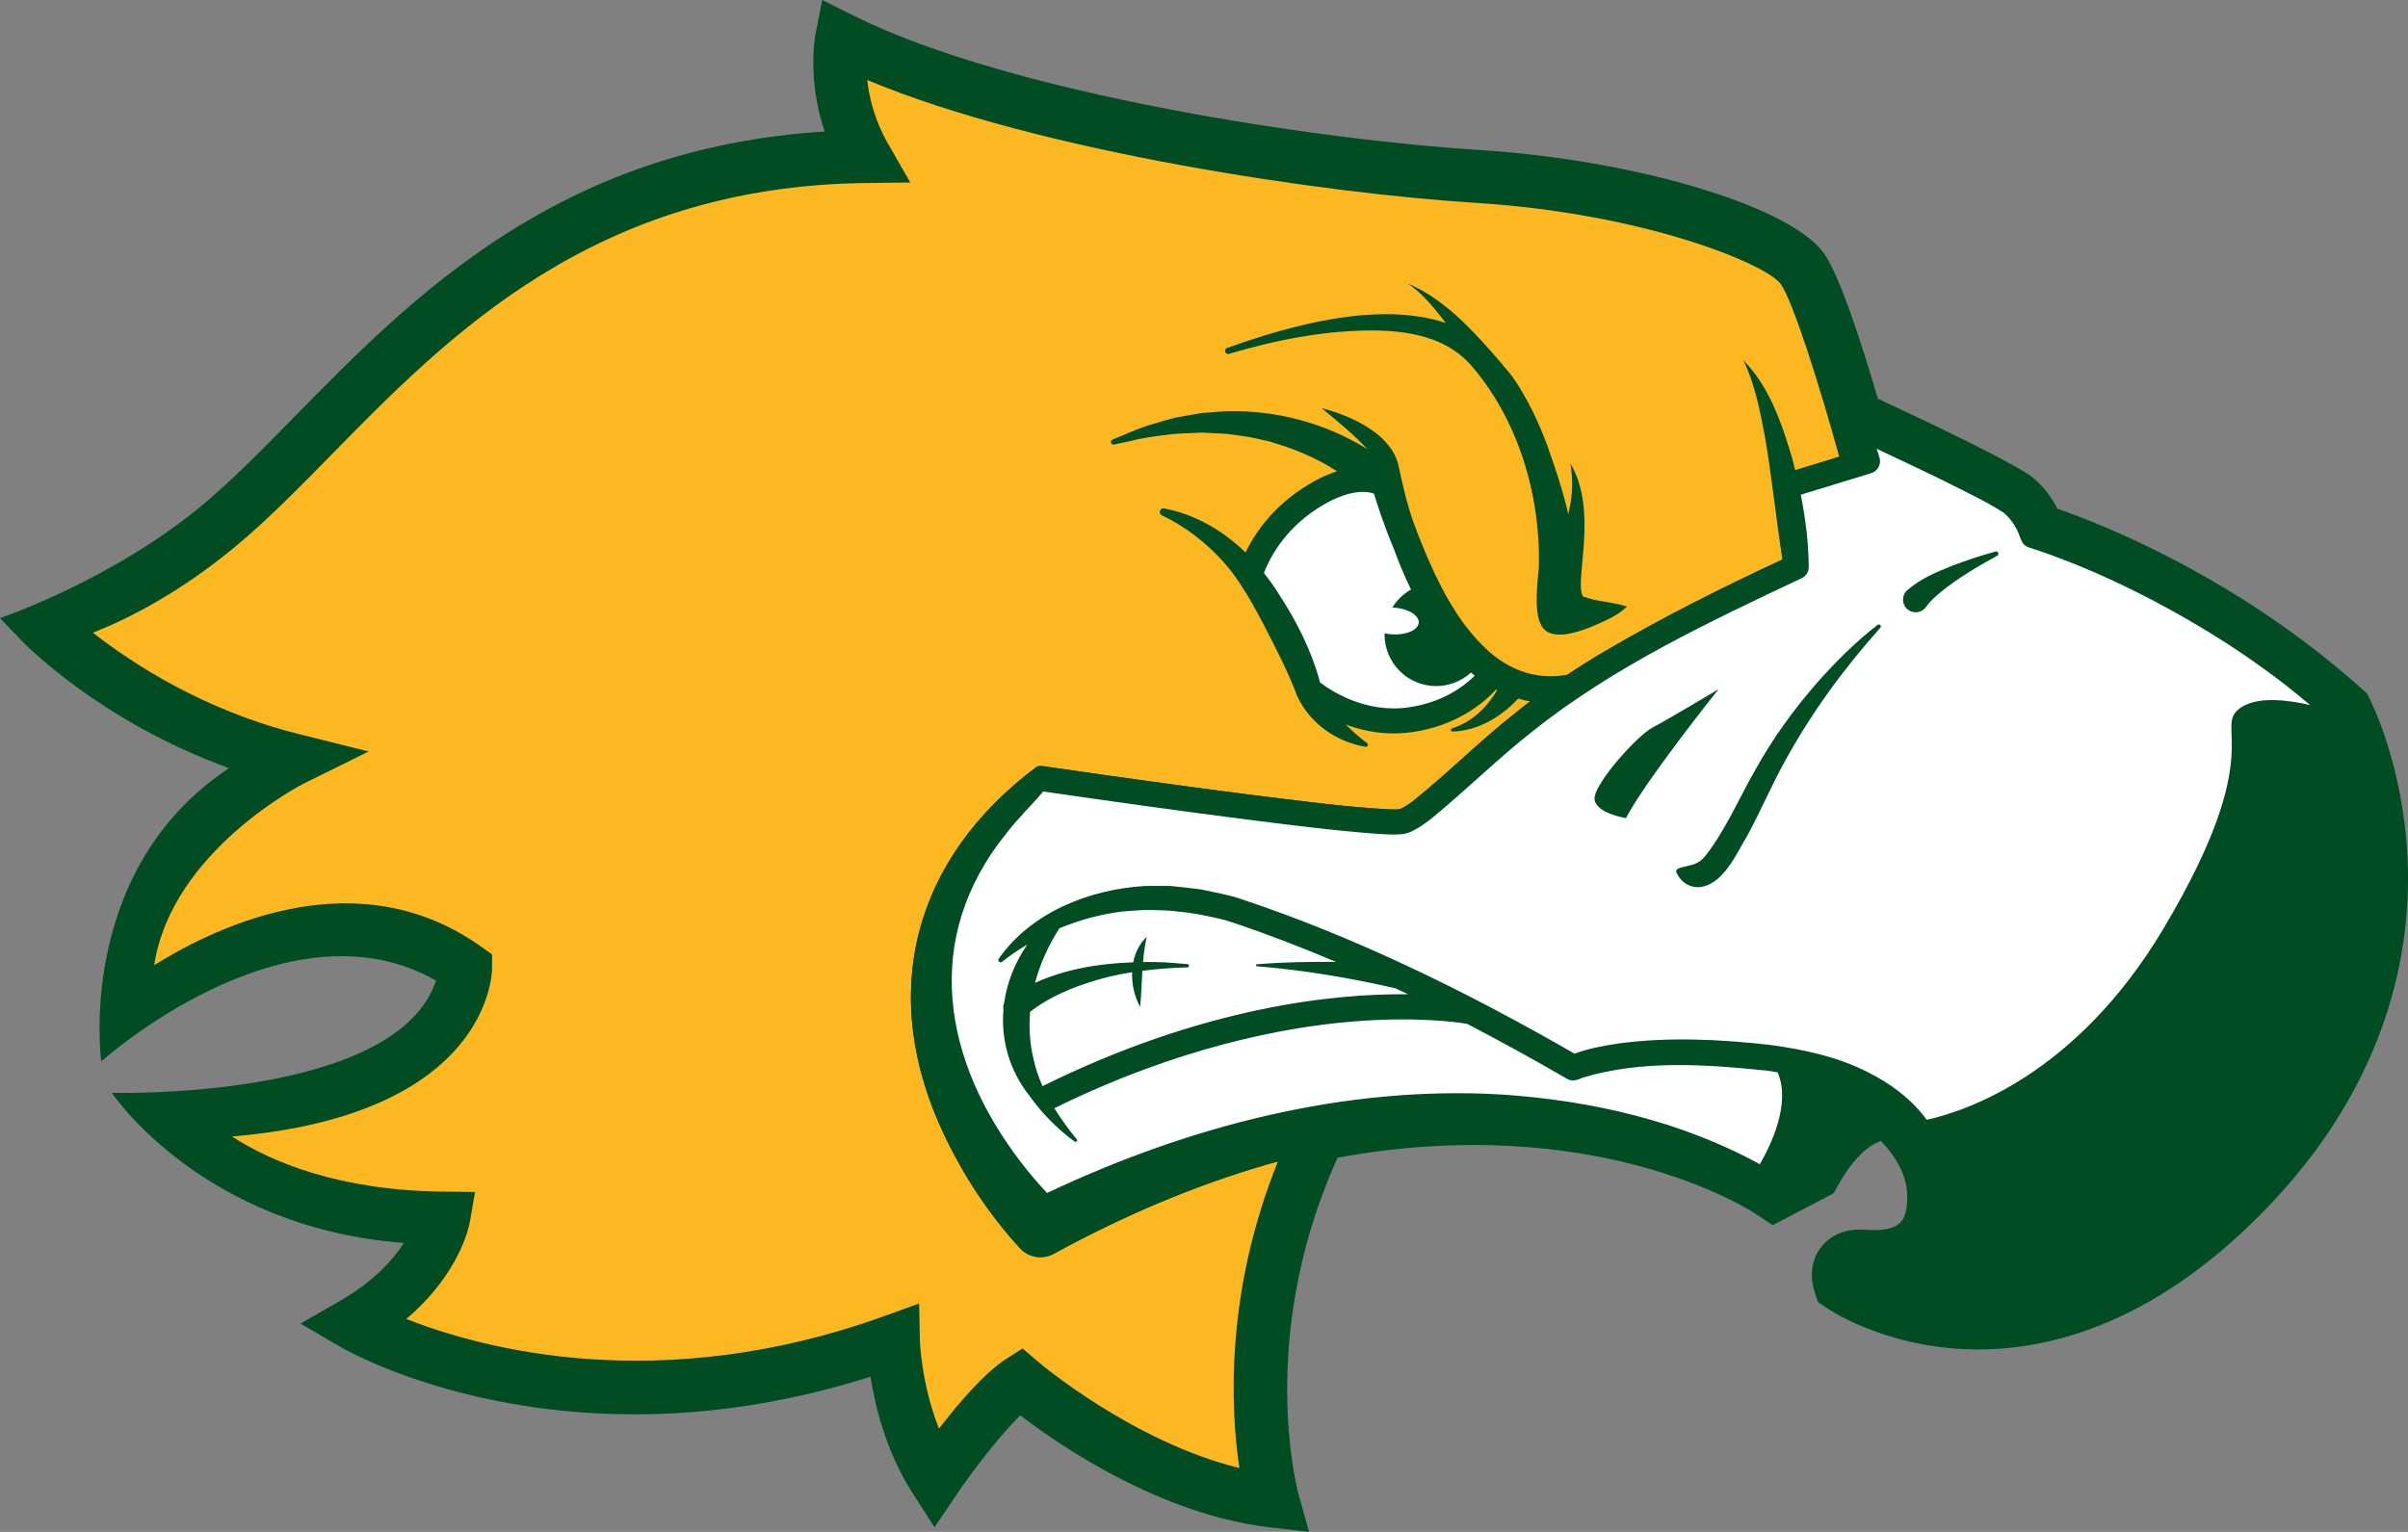 <?xml version="1.0" encoding="UTF-8"?><svg id="Layer_2" xmlns="http://www.w3.org/2000/svg" viewBox="0 0 234.734 149.374"><rect x="0" y="0" width="234.734" height="149.374" fill="#808080" stroke="none"/><defs><style>.cls-1{fill:#004c23;}.cls-2{fill:#fff;}.cls-3{fill:#fdb721;}</style></defs><g id="Layer_1-2"><g><path class="cls-1" d="M234.696,83.869c-.388-9.186-3.563-15.462-3.698-15.724l-.272-.53-.443-.397c-12.165-10.921-25.328-16.09-29.719-17.611-.462-.902-1.185-1.994-2.278-2.938-1.52-1.315-9.863-5.297-15.231-7.794-1.552-5.292-3.7-11.964-5.247-14.156-3.251-4.607-18.371-9.138-33.706-10.102-15.336-.963-45.435-5.373-60.918-13.105l-3.029-1.513-.658,3.32c-.043,.215-.832,4.395,.893,9.506-26.003,1.622-40.195,16.096-51.707,27.833-3.114,3.174-6.054,6.173-8.908,8.552C10.9,56.611,0,60.27,0,60.27l2.025,2.119c.348,.364,7.719,7.965,20.307,12.51-15.052,9.984-12.459,28.597-12.459,28.597,0,0,18.021-16.204,32.633-7.882-3.878,11.723-31.609,10.948-31.609,10.948,0,0,8.752,13.144,28.479,14.637-1.067,1.649-2.951,3.762-6.222,5.644l-3.858,2.219,3.84,2.248c.904,.529,21.806,12.442,51.717,2.931,.468,2.97,1.564,7.398,4.126,11.384l2.117,3.291,2.194-3.239c1.473-2.174,4.127-5.683,6.175-7.662,3.84,2.941,13.636,9.671,24.323,10.918l3.82,.441-1.035-3.706c-.019-.071-1.972-7.233-.625-17.306,.722-5.399,2.217-10.563,4.447-15.478,25.037-4.574,40.002,4.978,40.812,5.514l1.595,1.069,5.938-3.109,.469-.84c1.581-2.834,3.161-3.946,4.136-4.257,1.049,1.048,2.788,3.225,2.561,5.962-.145,1.736-.525,2.946-4.128,2.689-2.426-.179-3.702,.981-4.249,1.685-1.083,1.395-1.049,3.151-.656,4.33l.344,1.033,.9,.614c.217,.148,5.402,3.623,13.398,3.982,.424,.02,.861,.03,1.312,.03,7.208,0,17.646-2.644,28.624-14.297,11.594-12.308,13.602-24.966,13.246-33.416Z"/><path class="cls-2" d="M101.443,75.906s32.88,4.835,35.297,4.191,8.703-8.059,17.085-13.539c8.381-5.48,21.275-11.282,21.275-11.282,0,0-.484-4.352-1.048-7.857l7.995-2.449-1.137-3.531s13.773,6.383,15.263,7.672c1.491,1.289,1.974,3.103,1.974,3.103,0,0,15.795,4.674,29.978,17.407,0,0,11.927,23.209-9.026,45.451-20.953,22.242-39.165,9.832-39.165,9.832,0,0-.645-1.934,1.612-1.773,2.256,.161,7.092,.161,7.575-5.641s-4.62-9.509-4.62-9.509c0,0-4.244-.967-8.112,5.963l-3.385,1.773s-27.883-18.696-71.562,4.029c0,0-24.015-23.37,0-43.84Z"/><path class="cls-3" d="M124.572,113.257c-.283,.079-.572,.147-.854,.228-7.292,2.095-14.312,5.111-20.973,8.759-1.087,.604-2.445,.383-3.267-.479-3.039-3.301-5.509-7.055-7.434-11.104-6.517-13.68-3.076-26.892,9.062-35.927,.259-.067,.564-.033,.829,.012,.197,.028,.74,.108,.944,.137,6.18,.894,12.732,1.806,18.908,2.6,4.6,.555,9.192,1.216,13.805,1.446,.393,.014,.814,.003,.879-.033,.274-.093,.949-.526,1.264-.773,3.458-2.771,6.569-5.926,10.108-8.697,2.668-2.172,5.568-4.133,8.52-5.878,5.66-3.327,11.479-6.247,17.411-8.996l-.925-6.94c-.098-.607,.276-1.188,.847-1.36l5.598-1.715c-1.824-6.601-4.466-15.083-5.706-16.839-1.337-1.894-13.091-6.875-29.809-7.925-14.621-.919-42.403-4.933-59.237-11.969,.192,1.733,.718,3.933,2.005,6.175l2.19,3.815-4.399,.054c-26.365,.323-40.562,14.798-51.968,26.429-3.207,3.269-6.236,6.358-9.289,8.902-5.534,4.614-10.568,7.154-14.023,8.514,3.816,2.992,10.78,7.563,20.055,9.881l6.816,1.704-6.298,3.116c-.142,.071-12.884,6.562-14.602,17.717,6.682-4.154,20.037-10.206,31.848-1.82l1.087,.772v1.334c0,.626-.308,14.298-25.355,16.423,3.846,2.482,10.428,5.274,20.66,5.376l3.043,.031-.526,2.998c-.042,.237-.924,4.929-6.183,9.388,7.378,2.902,24.709,7.624,46.606-.286l3.39-1.224,.071,3.603c.001,.049,.122,4.209,1.863,8.6,1.864-2.425,4.419-5.435,6.53-6.785l1.618-1.035,1.458,1.253c.101,.087,9.213,7.837,19.675,10.41-.848-5.722-1.431-17.029,3.758-29.893Z"/><path class="cls-1" d="M194.683,54.194c-1.935,1.054-3.85,2.194-5.544,3.576-.536,.446-1.061,.932-1.377,1.396-.383,.563-1.15,.709-1.713,.326-.659-.435-.722-1.419-.13-1.937,1.329-1.152,2.753-1.723,4.29-2.353,1.425-.556,2.858-1.018,4.312-1.423,.25-.076,.399,.302,.161,.415h0Z"/><path class="cls-1" d="M183.288,61.224c-3.573,3.987-6.737,8.329-9.303,13.019-1.298,2.345-2.355,4.839-3.643,7.216-1.084,1.778-2.372,4.889-4.765,5.053-1.052-.003-1.721-.551-2.157-1.423-.065-.141-.004-.308,.137-.374,.517-.245,1.341-.293,1.766-.526,.35-.153,.631-.392,.887-.691,2.01-2.56,3.315-5.678,4.947-8.511,1.669-3.006,3.702-5.808,5.958-8.394,1.815-2.05,3.748-3.988,5.916-5.662,.085-.066,.207-.05,.273,.035,.06,.079,.052,.188-.016,.256h0Z"/><path class="cls-1" d="M167.525,67.203s-7.092,8.865-9.026,12.572c0,0-3.062-.484-3.062-1.934s4.15-6.125,5.702-6.931,6.386-3.707,6.386-3.707Z"/><path class="cls-2" d="M145.686,65.51s-2.498,3.868-8.22,4.674c-5.722,.806-9.912-2.982-9.912-2.982,0,0-2.901-7.656-5.722-11.04,0,0,1.048-4.432,5.883-7.575,4.835-3.143,7.253-1.289,7.253-1.289,0,0,3.626,13.297,10.718,18.213Z"/><path class="cls-1" d="M154.298,58.161c-.868-1.552,1.562-8.279-1.212-12.963,.319,2.046,.157,3.339-.209,4.94-.506-2.273-1.273-4.498-2.035-6.673-.872-2.353-1.965-4.65-3.427-6.764-.294-.372-.609-.737-.922-1.102-.007-.011-.004-.02-.011-.032-2.917-3.405-5.75-6.463-9.253-7.914,1.479,.969,2.578,2.4,3.697,3.817l.017,.021c-6.58-2.168-15.097,.212-21.333,2.441-.147,.056-.229,.218-.182,.371,.049,.163,.226,.253,.386,.198,4.565-1.357,9.38-2.302,14.137-2.279,3.481,.045,6.924,.672,9.303,3.234,4.707,5.302,6.949,12.816,6.754,19.886-.222,2.167-.522,5.139,.596,6.098,1.268,1.088,4.106-.042,6.351-1.151,.594-.299,1.145-.674,1.654-1.145-1.549-.476-3.035-.49-4.309-.983Z"/><path class="cls-1" d="M153.019,65.724l-.156,.04-.182,.047c-2.564,.424-4.744-.238-6.602-1.541l-.01-.008c-.318-.224-.623-.474-.923-.734-.83-.739-1.6-1.604-2.32-2.537-2.256-3.017-3.847-6.86-4.989-9.912-.7-1.929-1.126-3.888-1.564-5.915-1.103-3.725-6.596-5.152-7.43-5.361,1.543,1.284,3.171,2.595,4.492,4.046v.002c-.072-.053-.142-.104-.204-.148-3.991-2.454-8.677-3.682-13.336-3.611-.632,.006-2.09,.16-2.744,.192l-1.795,.322c-1.04,.134-2.471,.642-3.491,.927-1.135,.382-2.227,.881-3.317,1.337-.284,.113-.134,.544,.15,.478l.024-.005,1.716-.368c.969-.27,2.417-.461,3.418-.576,.487-.082,1.215-.129,1.711-.141l1.705-.074,1.697,.084c.782,.004,1.732,.183,2.509,.285,.573,.056,1.87,.398,2.452,.517l1.585,.505c1.038,.381,2.064,.787,3.039,1.296,.654,.32,1.273,.697,1.885,1.083-.971,.312-2.063,.812-3.29,1.609-3.134,2.037-4.796,4.572-5.636,6.306-2.207-2.131-4.91-3.726-7.954-4.292-.417-.077-.563,.54-.179,.676,2.27,1.09,4.299,2.672,5.937,4.489,.621,.674,1.152,1.404,1.653,2.154,.011,.014,.012,.033,.023,.046,.018,.022,.036,.048,.055,.071,.84,1.273,1.569,2.62,2.287,3.989,1.154,2.257,2.335,4.514,3.224,6.887,1.268,2.704,3.849,4.462,6.66,4.931,.198,.04,.311-.245,.147-.355-.747-.558-1.439-1.168-2.081-1.815,1.335,.491,2.897,.868,4.662,.868,.577,0,1.174-.039,1.787-.125,4.341-.611,6.962-2.817,8.203-4.159,.035,.019,.071,.034,.106,.053-.981,1.701-2.498,3.143-4.393,3.735-.072,.02-.124,.086-.119,.163,.005,.088,.08,.155,.168,.15,2.472-.08,4.727-1.417,6.396-3.217,1.845,.55,3.804,.608,5.764-.085,1.398-.567,.725-2.661-.741-2.309Zm-15.723,3.253c-4.27,.602-7.644-1.687-8.62-2.437-.809-3.078-2.283-5.959-4.015-8.613-.435-.712-.931-1.392-1.453-2.053,.451-1.206,1.816-4.083,5.171-6.264,3.089-2.008,4.899-1.711,5.559-1.476,.275,.925,.924,2.967,1.948,5.414,.481,1.34,1.035,2.654,1.661,3.935-.744,.422-1.372,1.025-1.821,1.753,.036,.002,.07,0,.106,.001,1.409,.091,2.514,.751,2.467,1.474-.047,.723-1.227,1.235-2.637,1.144-.24-.016-.466-.053-.685-.099,0,.037-.011,.072-.011,.109,0,2.779,2.253,5.032,5.032,5.032,1.305,0,2.492-.5,3.387-1.315,.124,.102,.247,.206,.374,.304-1.079,1.066-3.16,2.624-6.465,3.089Z"/><path class="cls-1" d="M229.845,70.488c-.267-.567-.445-1.276-.904-1.776-2.229-1.937-4.497-3.833-6.91-5.532-2.384-1.738-4.873-3.324-7.42-4.806-2.543-1.49-5.166-2.839-7.844-4.07-2.505-1.147-5.028-2.173-7.693-3.053-.546-1.382-1.395-2.605-2.65-3.46-4.861-2.811-9.955-5.049-15.002-7.46-.909-.472-2.032,.511-1.675,1.478,0,.001,.428,1.328,.759,2.356l-5.509,1.687c-.101-.398-.19-.797-.301-1.194-1.003-3.372-2.221-6.979-4.755-9.53,1.159,2.381,1.617,4.91,2.108,7.462,.685,3.964,1.079,7.996,1.71,11.967-5.927,2.747-11.742,5.665-17.398,8.99-2.952,1.744-5.852,3.706-8.52,5.878-3.539,2.771-6.649,5.926-10.108,8.697-.315,.247-.99,.68-1.264,.773-.065,.036-.486,.046-.879,.033-4.613-.23-9.205-.891-13.805-1.446-6.176-.793-12.729-1.706-18.908-2.599-.204-.029-.747-.11-.944-.137-.264-.045-.57-.078-.828-.012-12.138,9.035-15.579,22.247-9.062,35.927,1.925,4.048,4.395,7.803,7.434,11.104,.822,.862,2.181,1.083,3.267,.479,6.661-3.647,13.681-6.664,20.973-8.759,4.345-1.261,8.866-2.174,13.359-2.682,6.026-.661,12.141-.627,18.138,.314,5.924,.95,11.882,2.632,17.109,5.613,.363,.245,.838,.289,1.248,.066l3.382-1.772c.449-.178,.889-1.203,1.146-1.559,1.353-2.03,3.367-4.29,5.941-4.284,.249,.209,.513,.446,.754,.685,2.262,2.224,3.714,5.552,2.913,8.693-.54,2.851-3.378,3.612-5.965,3.36-1.384-.166-2.936,.481-3.093,2.073-.049,.472-.003,.851,.129,1.3,.077,.246,.237,.467,.469,.619,.939,.606,1.79,1.013,2.778,1.452,6.523,2.845,14.117,2.843,20.764,.459,7.527-2.714,13.88-7.998,19.053-13.986,10.426-11.899,13.933-28.515,8.001-43.348Zm-11.389-1.502c-2.901,1.945,2.901,4.019-7.575,21.587-8.5,14.254-19.293,17.791-23.063,18.618-1.455-2.011-3.568-3.568-5.746-4.647-2.958-1.51-6.334-2.233-9.595-2.663-4.836-.541-9.773-.783-14.64-.142-1.481,.217-2.939,.485-4.351,1.002-5.346-3.078-10.796-5.979-16.377-8.588-.025-.014-.052-.024-.078-.036-5.249-2.451-10.612-4.649-16.122-6.475-1.093-.386-2.702-.666-3.853-.917-.986-.131-1.979-.245-2.97-.335-.714,.006-1.795-.017-2.5,.002-5.388,.33-11.055,2.554-14.23,7.098-.053,.079-.05,.187,.013,.265,.081,.103,.238,.11,.331,.02,.767-.623,1.597-1.17,2.443-1.674-1.215,1.766-1.977,3.701-2.252,5.683-.099,.219-.109,.44-.071,.654-.245,2.92,.535,5.878,2.528,8.408,1.246,1.743,2.738,3.237,4.403,4.465,.138,.112,.323-.093,.209-.221-.797-.968-1.529-1.979-2.184-3.026,12.036-5.933,22.313-7.878,28.854-8.438,6.261-.537,10.365,.037,11.382,.206,3.285,1.708,6.525,3.492,9.708,5.342,.538,.333,1.056,.131,1.622-.113,5.759-1.719,11.915-1.274,17.845-.671,.362,.047,.733,.112,1.1,.168,1.315,3.04-.655,7.105-1.738,8.963-7.713-4.235-16.522-6.23-25.257-6.802-15.271-.881-30.48,3.111-44.226,9.607-.871-.939-1.714-1.913-2.484-2.92-7.674-9.963-9.787-21.882-1.474-32.152,1.076-1.426,2.44-2.712,3.588-4.078l.202,.03c6.403,.928,13.169,1.873,19.58,2.697,4.228,.527,8.465,1.082,12.734,1.4,.831,.046,1.6,.115,2.463,.036,.752-.076,1.454-.541,1.956-.86,.279-.195,.841-.6,1.098-.821,3.291-2.717,6.331-5.729,9.64-8.328,7.9-6.309,17.157-10.65,26.267-14.957,.437-.202,.71-.66,.675-1.159,0-.011,.006-.02,.006-.031-.026-2.353-.32-4.661-.777-6.944l6.865-2.103c.65-.199,1.013-.894,.804-1.541l-.269-.836c2.281,1.075,4.567,2.146,6.822,3.26,1.876,.959,3.775,1.824,5.514,2.948,.666,.51,1.199,1.313,1.527,2.104,.217,.562,.335,1.134,.999,1.312,5.374,1.75,10.672,4.254,15.585,7.103,2.48,1.442,4.903,2.986,7.218,4.675,1.592,1.12,3.104,2.343,4.595,3.591-2.196-.514-5.094-.871-6.744,.235Zm-102.688,25.024l-2.192-.174c-.711-.027-1.429-.036-2.15-.029,.069-.816,.164-1.632,.36-2.451-.709,.662-1.129,1.538-1.318,2.479-3.288,.107-6.597,.65-9.572,2.001,.495-1.866,1.311-3.658,2.376-5.321,1.968-.815,4.061-1.383,6.139-1.635,.899-.056,1.815-.168,2.715-.148,.856,.036,1.873,.019,2.722,.153,1.083,.087,2.57,.356,3.601,.609,.475,.078,1.333,.325,1.772,.479,3.384,1.134,6.72,2.427,10.018,3.821-2.578-.021-5.158,.019-7.719,.233-.12,.007-.112,.19,.001,.195,4.545,.362,9.059,1.13,13.493,2.142,.417,.195,.834,.388,1.25,.587-7.24-.083-19.992,1.225-35.636,8.957-.364-.827-.677-1.676-.863-2.575-.387-1.557-.477-3.122-.354-4.666,.071-.056,.144-.115,.207-.163,2.245-1.65,4.927-2.632,7.635-3.298,.687-.162,1.393-.292,2.106-.406-.042,1.183,.239,2.396,.783,3.38,.12-1.183,.146-2.352,.214-3.517,1.471-.189,2.961-.299,4.408-.335,.196-.004,.194-.304,.006-.316Z"/></g></g></svg>